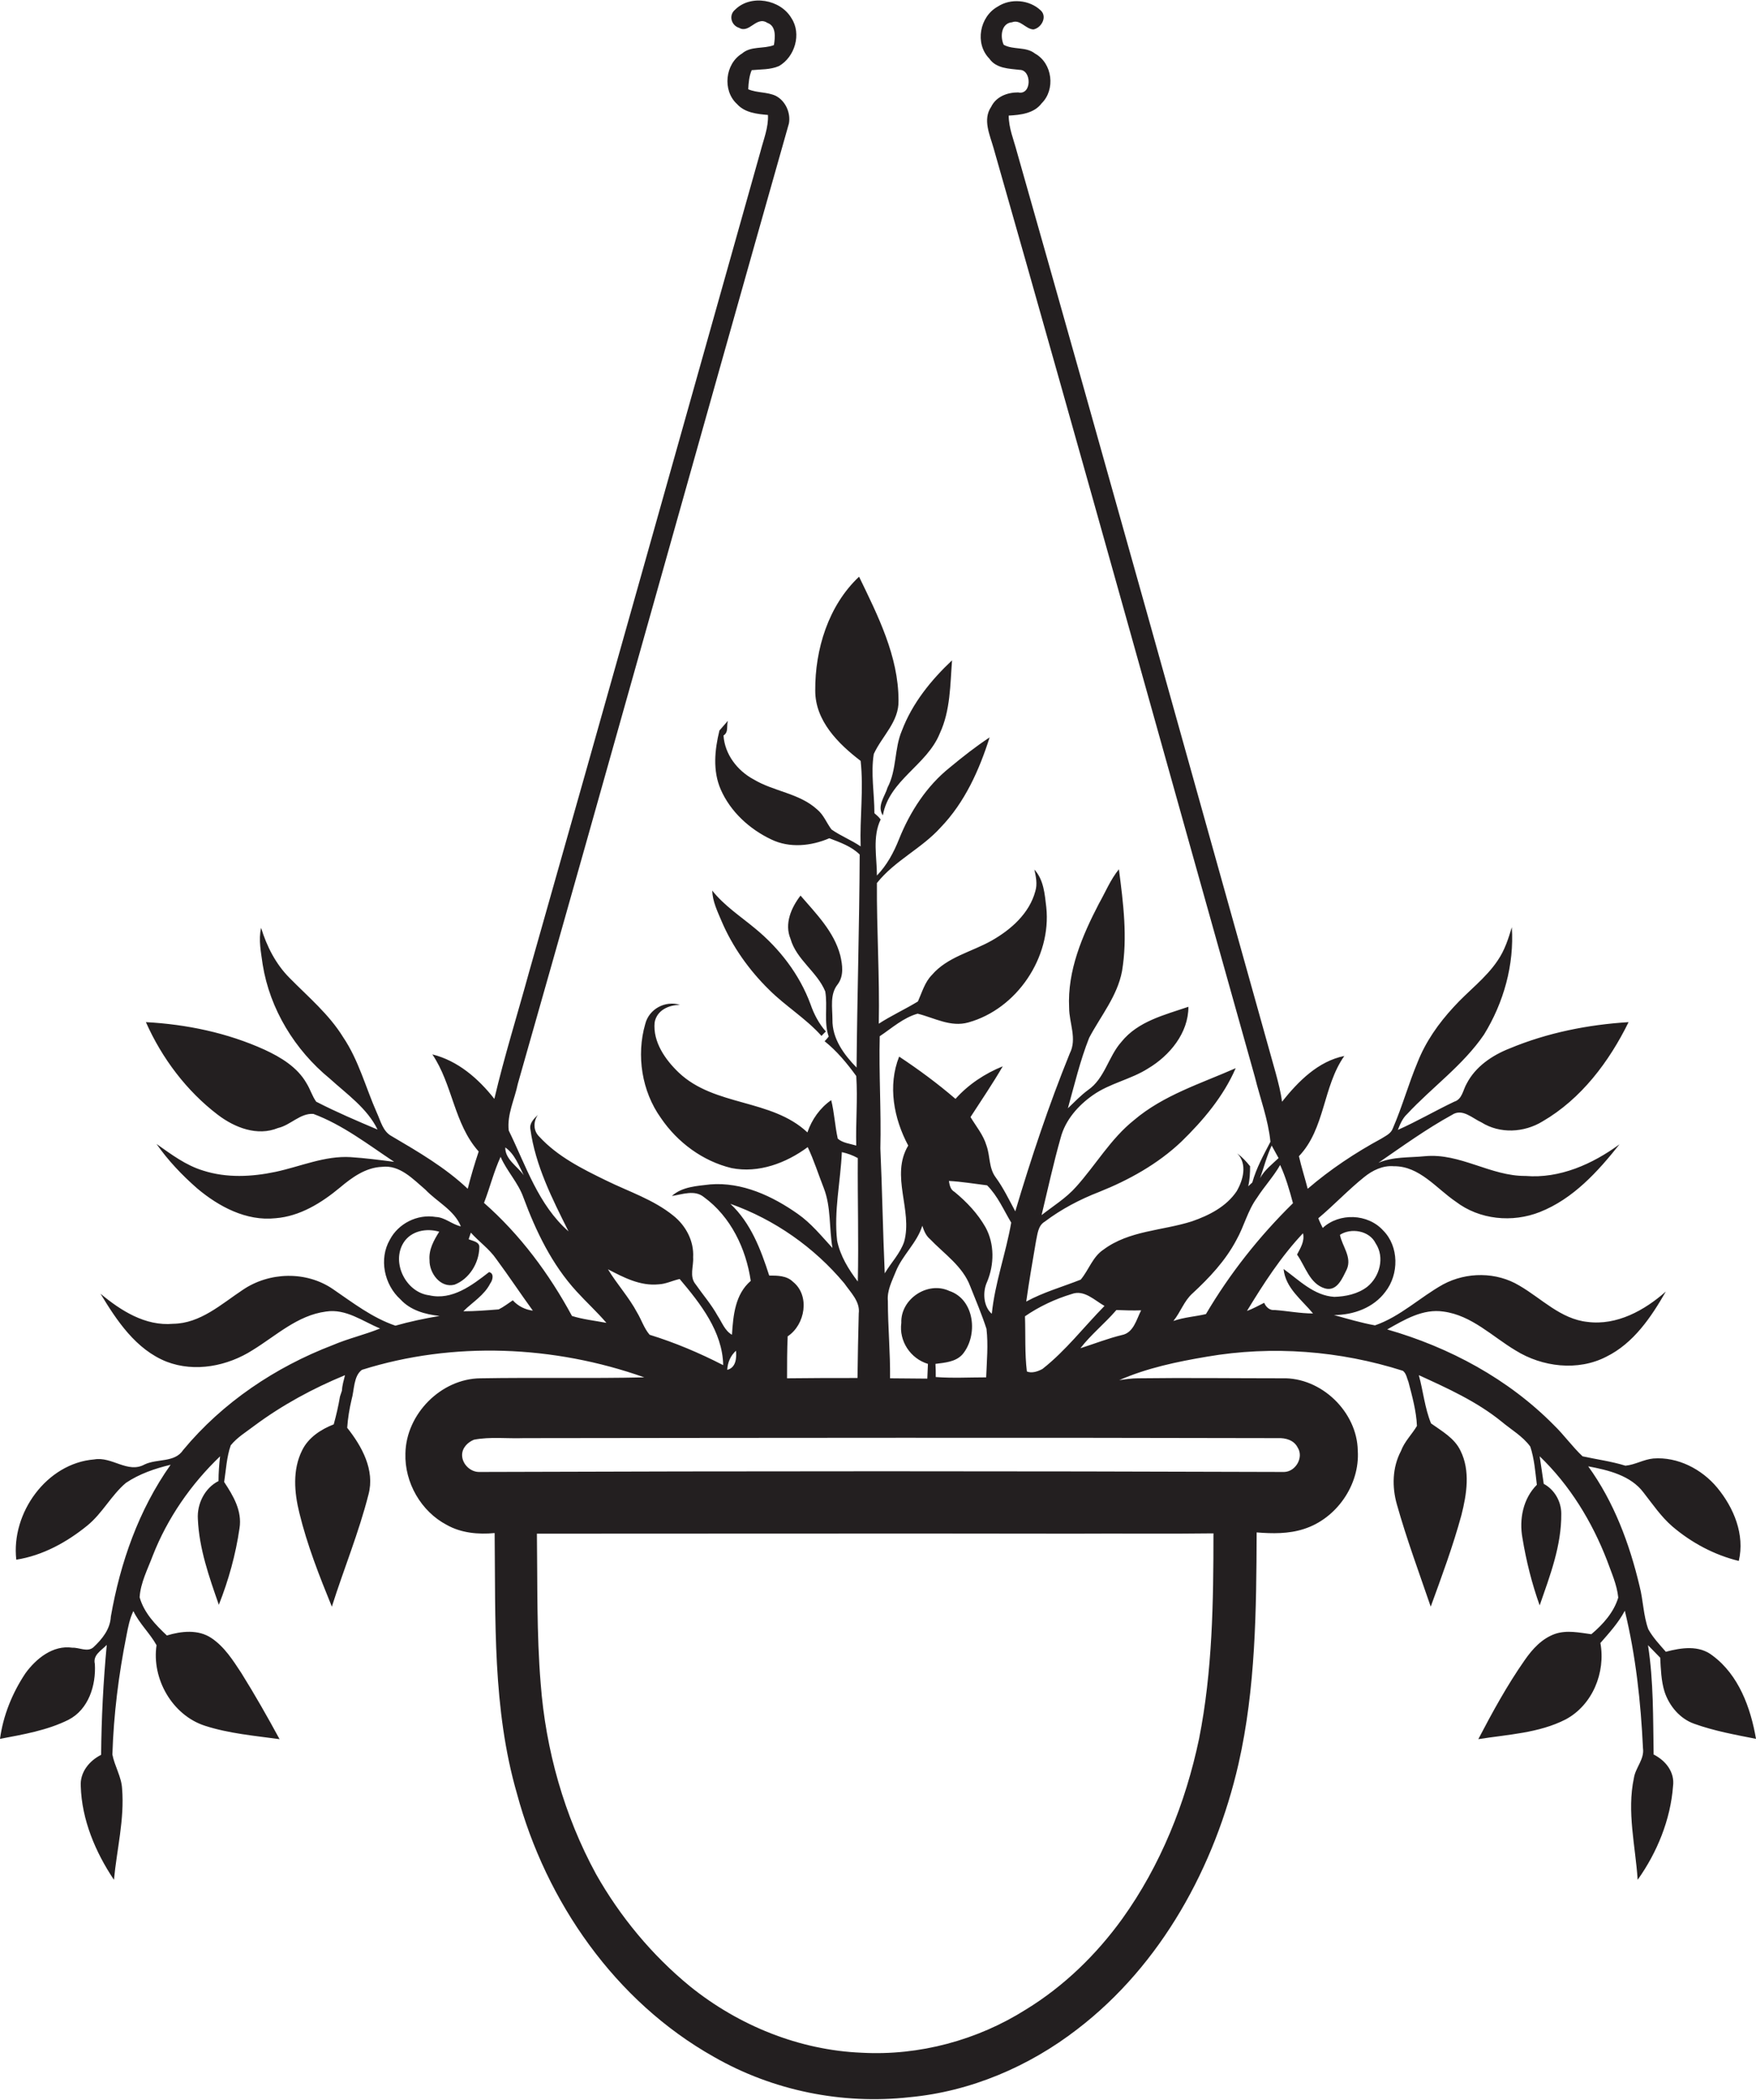 <?xml version="1.0" encoding="utf-8"?>
<!-- Generator: Adobe Illustrator 19.2.0, SVG Export Plug-In . SVG Version: 6.00 Build 0)  -->
<svg version="1.1" id="Layer_1" xmlns="http://www.w3.org/2000/svg" xmlns:xlink="http://www.w3.org/1999/xlink" x="0px" y="0px"
	 viewBox="0 0 560.9 670.3" enable-background="new 0 0 560.9 670.3" xml:space="preserve">
<g>
	<path fill="#231F20" d="M547,528.5c-4.3-3.4-10-2.5-14.9-1.2c-2-2.3-4.1-4.5-5.6-7.2c-1.6-4.4-1.6-9.2-2.8-13.8
		c-3.2-13.5-8.2-26.9-16.4-38.2c6.4,1.2,13.6,2.9,17.7,8.4c2.9,3.7,5.6,7.7,9.2,10.8c6.1,5.2,13.4,9.1,21.2,11
		c2-8.4-1.6-17-6.9-23.4c-4.9-5.9-12.6-9.9-20.4-9.3c-3.1,0.3-5.8,2-8.9,2.3c-4.5-1.4-9.2-2-13.7-3c-3.3-3.1-5.9-6.8-9.1-9.9
		c-14.6-14.8-33.4-24.9-53.3-30.6c5.5-3.1,11.4-6.7,18-5.7c9,1.2,15.6,8,23,12.4c8.5,5.3,19.9,6.7,29,2c8.7-4.3,14.3-12.6,19-20.8
		c-6.8,6-15.6,10.9-25,9.7c-8.6-0.9-14.7-7.5-21.8-11.6C478,406,468.5,406,461,410c-7.4,4.1-13.7,10.3-21.8,13.1
		c-4.4-0.8-8.8-2.1-13.1-3.3c6.2,0,12.6-2.3,16.4-7.4c4.4-5.6,4.4-14.5-0.7-19.6c-4.9-5.4-14-5.7-19.3-0.8c-0.5-1-1-2-1.4-3.1
		c5-4.2,9.5-9,14.6-13.1c2.7-2.2,6-3.8,9.5-3.5c8.2-0.1,13.6,7.1,19.8,11.3c7.6,5.8,18.1,6.8,26.9,3.3c10.6-4.2,18.5-12.9,25.4-21.6
		c-8.6,6.3-19.1,11-30,10.1c-11.2,0.1-20.9-7.4-32.2-6.3c-5,0.5-10.1,0.1-14.8,2.1c7.7-5.3,15.3-10.8,23.5-15.3
		c3.3-2.2,6.5,1.1,9.4,2.4c5.9,3.7,13.6,3.3,19.5-0.3c12.4-7.2,21.3-19.1,27.5-31.7c-13,0.8-26,3.4-38,8.4
		c-5.6,2.2-10.9,5.8-13.7,11.2c-1.2,2-1.4,5-4,5.8c-6.1,2.9-11.9,6.3-18,9c0.7-1.8,1.5-3.7,2.9-5c8-8.6,17.9-15.6,24.6-25.4
		c6.3-10.2,9.7-22.3,8.9-34.3c-1.1,3.7-2.3,7.4-4.5,10.6c-3.8,5.7-9.5,9.8-14.1,14.9c-4.8,5.2-8.9,11-11.5,17.6
		c-2.9,6.9-4.9,14.2-7.9,21.1c-0.6,1.7-2.3,2.4-3.7,3.3c-8.3,4.5-16.3,9.8-23.5,16c-0.9-3.5-2-6.9-2.8-10.4
		c8.4-8.8,7.6-22.2,14.5-32c-8.4,1.7-14.7,8.1-19.9,14.6c-0.4-3.1-1.2-6.1-2-9.1c-27.5-98.1-54.8-196.2-82.7-294.2
		c-1-3.8-2.6-7.5-2.6-11.5c3.8-0.2,8.1-0.7,10.5-3.9c4.5-4.4,3.5-12.8-2.1-15.9c-2.9-2.3-6.9-1.1-10-2.8c-1.2-2.6-0.8-6.9,2.7-7.2
		c2.6-1,4.3,2.2,6.8,2.3c2.6-0.5,4.5-4.1,2.3-6.1c-3.6-3.4-9.6-3.9-13.7-1.2c-5.8,3.2-7.4,11.8-2.7,16.6c2.2,3.2,6.3,3.2,9.7,3.6
		c3.9,0,3.9,8.2-0.5,7.2c-3.4,0-7,1.3-8.6,4.6c-2.8,4.1-0.4,9,0.8,13.3c28.2,98.7,55.6,197.5,83.4,296.3c1.7,6.9,4.3,13.7,5,20.8
		c-2.2,4.2-4.5,8.4-5.8,13c-0.3,0.3-1,0.9-1.3,1.2c0.5-2.1,0.6-4.2,0.6-6.4c-1.2-1.5-2.5-2.9-4.1-4.1c3.3,3.4,1.9,8.5-0.2,12.1
		c-3.3,4.9-8.8,7.7-14.3,9.6c-9.4,3-20,2.9-28.2,9c-3.5,2.3-4.7,6.5-7.3,9.6c-5.8,2.3-11.9,4-17.4,7c0.9-6.4,2-12.8,3.1-19.2
		c0.5-2.2,0.6-5,2.8-6.3c5.3-4,11.2-7.1,17.4-9.5c9.5-3.8,18.7-8.9,26.2-16c7-6.8,13.5-14.5,17.4-23.5c-11.1,4.9-23.1,8.6-32.5,16.6
		c-7.4,5.9-12.2,14.3-18.5,21.3c-3.2,3.6-7.3,6.1-11,9c2-8.3,3.8-16.6,6.1-24.7c1.5-5.7,5.6-10.3,10.3-13.6c5.4-3.8,12.1-5,17.6-8.5
		c6.9-4.1,12.9-11.3,12.9-19.7c-7.6,2.6-16.1,4.6-21.4,11.2c-4.2,4.7-5.3,11.7-10.7,15.4c-2.3,1.7-4.3,3.8-6.4,5.8
		c2.1-7.5,3.9-15.2,6.8-22.5c3.7-7,9-13.3,10.5-21.3c1.8-10.8,0.4-21.7-1-32.5c-2.7,3.3-4.3,7.3-6.4,11
		c-5.3,10.2-10.1,21.4-9.5,33.2c0,4.9,2.6,9.9,0.2,14.6c-6.7,16.5-12.3,33.3-17.4,50.4c-2-3.7-3.8-7.5-6.3-10.9
		c-2.2-3-1.7-6.8-2.9-10.1c-1-3.4-3.3-6.1-5.1-9.1c3.5-5.4,7.1-10.7,10.3-16.2c-5.7,2.3-11,5.8-15.1,10.4c-5.7-4.9-11.8-9.4-18-13.5
		c-3.7,9.3-1.7,19.8,2.9,28.4c-5.8,9.7,1.5,20.6-1.3,30.7c-1.3,3.8-4.2,6.7-6.2,10.1c-0.6-13.3-0.8-26.6-1.4-39.9
		c0.3-11.9-0.5-23.8-0.2-35.8c3.9-2.6,7.5-5.9,12.1-7.2c5.3,1.3,10.5,4.4,16.2,2.8c15.5-4.3,26.6-20.8,24.9-36.8
		c-0.5-4.2-0.8-8.7-3.8-12c0.5,2.3,1,4.6,0.3,6.9c-1.9,7.1-7.8,12.3-14,15.8c-6.4,3.6-14.1,5.2-19,10.9c-2.3,2.3-3.2,5.6-4.5,8.5
		c-4.1,2.5-8.5,4.5-12.5,7.1c0.3-15-0.7-30-0.6-44.9c5.7-7.2,14.3-11,20.4-17.8c7.7-8,12.3-18.3,15.6-28.7
		c-4.4,2.9-8.6,6.2-12.7,9.6c-7.4,5.9-12.7,14.1-16.2,22.8c-1.7,4.3-3.9,8.4-7.1,11.7c0-5.9-1.5-12.3,1.2-17.9c-0.6-0.8-1.3-1.4-2-2
		c0-6.3-1.2-12.7-0.2-18.9c2.6-5.7,8.1-10.3,7.9-17.1c0-14.1-6.6-27.1-12.6-39.5c-9.8,9.2-14.1,23.2-14,36.4
		c0,9.6,7.3,16.9,14.5,22.4c1,9.1-0.3,18.2,0,27.3c-2.9-2-6.3-3.3-9.3-5.4c-1.6-2.1-2.5-4.7-4.6-6.4c-5.7-5.2-13.8-5.7-20.3-9.6
		c-5.2-2.8-9.2-8-9.6-14c1.7-1.1,0.9-3,1.4-4.7c-0.9,1-1.8,2.1-2.7,3.1c-1.5,6.1-2.2,12.8,0.4,18.8c3.1,7.1,9.2,12.7,16.2,16
		c5.8,2.8,12.7,2.1,18.5-0.4c3.4,1.3,7.1,2.6,9.7,5.2c-0.1,22.7-0.8,45.3-1,68c-4-4.1-7.8-9.2-7.7-15.3c0-3.8-0.9-8.1,1.7-11.3
		c2-2.7,1.5-6.2,0.8-9.2c-2-7.6-7.7-13.3-12.7-19.1c-3,3.9-5.2,9-3.2,13.8c1.9,6.7,8.5,10.5,11.1,16.8c0.8,4.8-0.5,9.8,1.1,14.4
		c-0.4,0.5-0.8,1-1.3,1.5c3.9,3.1,7.2,7.1,10.1,11.1c0.5,7.4-0.2,14.8,0,22.2c-2-0.6-4.3-0.8-5.9-2.2c-0.9-4-1.1-8.3-2.1-12.3
		c-3.6,2.5-6.2,6.2-7.6,10.3c-11.5-10.8-29.6-8.2-41.1-19.1c-4.3-4.1-8.3-9.8-7.7-16c0.7-3.9,4.5-5.6,8.1-5.6
		c-4.7-1.5-9.9,1.3-11.1,6.1c-2.9,10-1.1,21.5,5,30c5.3,7.8,13.4,13.8,22.6,16c8.6,1.7,17.4-1.6,24.3-6.7c2,4.2,3.4,8.7,5.1,13
		c2.4,6.1,1.7,12.8,2.8,19.2c-3.5-3.8-6.8-7.9-11.1-10.9c-8.1-5.7-17.8-10.2-27.9-9.4c-4.2,0.5-9,0.7-12.3,3.7
		c3.4-0.5,7.3-2.1,10.3,0.4c8.5,6.2,13.4,16.4,14.9,26.7c-5,4.3-5.6,11-6,17.2c-2.3-1.3-3.2-4-4.6-6.1c-2-3.6-4.7-6.7-7-10
		c-2.1-2.5-0.6-5.8-0.8-8.6c0.3-5.2-2.3-10.1-6.3-13.3c-6.4-5.2-14.3-7.7-21.6-11.3c-7.6-3.7-15.4-7.6-21.2-13.9c-2-1.9-2-4.8-0.5-7
		c-1.2,1.2-2.7,2.6-2.4,4.5c1.6,11.7,7,22.3,12.2,32.7c-9.7-8.5-13.6-21-19.1-32.2c-0.6-5.1,1.9-10,2.9-14.9
		c29.1-102.1,57.6-204.4,86.6-306.6c0.6-3.4-1.1-7.2-4.2-8.8c-2.8-1.3-6-0.9-8.8-2.1c0.1-2.1,0.3-4.2,1.1-6.1
		c2.9-0.3,5.9-0.1,8.7-1.3c5.1-2.9,7.3-10.3,4-15.3c-3.5-6-13-7.7-18-2.7c-2.1,1.7-1.3,5,1.3,5.8c3.3,1.9,5.5-3.9,9-1.6
		c2.9,1,2.5,4.7,2.1,7.1c-3.3,1.3-7.3,0.2-10.2,2.7c-5.4,3.3-6.3,11.8-1.6,16.1c2.5,2.8,6.4,3.2,9.9,3.5c0.2,4-1.4,7.8-2.4,11.7
		c-24.6,87.3-49.1,174.6-73.9,261.9c-3.7,13.5-7.9,26.9-11.1,40.5c-5.1-6.5-11.7-12.2-19.8-14.2c6.5,9.6,6.9,22.2,14.8,31
		c-1.3,3.9-2.5,7.9-3.5,11.9c-7.2-6.8-15.8-11.8-24.3-16.8c-2.8-1.5-3.5-4.8-4.7-7.4c-3.6-8.1-5.8-16.8-10.8-24.2
		c-4.5-7.3-11.1-12.8-17.1-18.9c-4.4-4.4-7.3-10.1-9.1-16c-0.9,3.9,0,7.9,0.5,11.7c2.3,14.3,10.3,27.3,21.4,36.4
		c5.5,5,12,9.5,15.3,16.3c-6.6-2.8-13.2-5.6-19.6-8.9c-1.3-1.8-1.9-4-3.1-5.9c-2.9-5.1-8.2-8.3-13.4-10.7
		c-11.9-5.4-24.9-8.1-37.9-8.8c5.1,11.5,13,22,23,29.6c5.4,4.1,12.6,6.9,19.2,4.2c4-0.9,7.1-4.8,11.3-4.5
		c9.4,3.5,17.5,9.8,25.8,15.3c-4.6-0.6-9.3-1.2-13.9-1.5c-8.3-0.5-16,3-24,4.7c-7.6,1.6-15.6,2-23.1-0.4c-5.6-1.7-10.2-5.2-14.9-8.5
		c3.7,5.3,8.2,10,13,14.2c6.9,5.8,15.7,10.5,25,9.5c7.8-0.6,14.7-4.9,20.6-9.8c3.8-3.2,8.2-6.4,13.4-6.6c5.7-0.7,9.9,3.9,13.9,7.3
		c3.7,3.9,9.2,6.5,11.3,11.7c-2.8-0.6-5.1-2.9-8-3c-5.9-1-12,2.1-14.7,7.3c-3.5,6.1-1.8,14.3,3.4,19c3.2,3.5,7.9,4.8,12.5,5.3
		c-4.8,0.8-9.5,1.8-14.1,3.1c-7.4-2.5-13.7-7.4-20-11.7c-8.5-5.8-20.3-5.5-28.8,0.3c-6.8,4.5-13.5,10.7-22.2,10.8
		c-8.9,0.8-16.7-4.2-23.2-9.6c5.2,8.6,11.3,17.8,21.1,21.7c9.1,3.5,19.5,1.4,27.5-3.7c7.5-4.6,14.3-11.1,23.4-12.3
		c6.4-1,11.7,3.1,17.3,5.4c-4.9,2-10.2,3.2-15.1,5.3c-18.3,7-35.2,18.3-47.8,33.5c-2.7,4.1-8.3,2.7-12.3,4.6
		c-5.4,3-10.4-2.6-16.1-1.6C14.9,467.1,3.5,483,5.2,497.9c8.4-1.3,16.2-5.6,22.7-10.9c4.8-3.9,7.6-9.6,12.3-13.6
		c4.3-2.9,9.3-4.6,14.3-5.8c-10.2,14.4-16.1,31.3-19.1,48.5c-0.2,4-2.8,7.2-5.6,9.8c-1.9,1.6-4.5,0-6.7,0.1
		c-6.2-0.9-11.6,3.5-15,8.2C3.9,540.5,1,547.7,0,555.1c7.4-1.4,15.1-2.7,21.9-6.1c6.4-3.3,8.8-11,8.4-17.8c-0.7-2.9,2.1-4.3,3.8-6.1
		c-1.1,11.7-1.7,23.4-1.8,35.1c-3.8,1.9-6.8,5.6-6.5,10c0.3,10.7,4.7,21.1,10.6,29.9c0.9-9.7,3.4-19.3,2.6-29.1
		c-0.2-3.8-2.4-7.2-3.1-10.9c0.4-12.8,2-25.5,4.5-38c0.5-2.6,1-5.3,2.2-7.8c1.9,4,5.3,7.1,7.4,10.9c-1.6,10.7,5,22.3,15.4,25.7
		c7.7,2.5,15.9,3.2,23.9,4.3c-3.9-7.2-7.9-14.2-12.2-21.1c-2.7-4.1-5.4-8.4-9.6-11.2c-4.2-2.8-9.6-2.2-14.2-0.8
		c-3.6-3.4-7.3-7.2-8.7-12.2c0.3-4.7,2.6-9,4.2-13.3c4.7-12,12.2-22.8,21.5-31.7c-0.3,2.6-0.5,5.3-0.5,7.9
		c-4.4,2.2-6.9,7.3-6.6,12.1c0.4,9.5,3.6,18.5,6.7,27.4c3.1-7.8,5.4-16.1,6.6-24.4c0.9-5.6-2-10.4-4.9-14.8c0.6-3.9,0.8-8,2.1-11.7
		c2.1-2.6,5-4.3,7.6-6.3c8.9-6.6,18.7-11.9,28.9-16.1c-0.4,1.6-0.9,3.3-1,5c-0.2,0.6-0.4,1.2-0.6,1.8c-0.5,3-1.2,6-2,8.9
		c-4.1,1.6-8.1,4.2-10.1,8.3c-3.1,6.2-2.5,13.4-0.9,19.9c2.5,10.3,6.4,20.2,10.4,30c3.8-12,8.6-23.6,11.7-35.8
		c2.1-7.8-2.1-15.4-6.8-21.3c0.2-3,0.7-6,1.4-9c0.9-3.1,0.6-7.5,3.3-9.5c29.2-9.2,61.4-7.8,90.2,2.4c-17.4,0.4-34.9,0-52.3,0.3
		c-12.6,0.1-23.8,11.4-24,24c-0.3,9.3,5,18.5,13.2,22.8c4.6,2.6,10.1,3.1,15.3,2.6c0.3,27.8-0.7,56.1,7.1,83.1
		c9.3,34.6,31.4,66.4,62.9,84.1c18.8,10.8,41,15.3,62.5,12.9c19.5-1.8,38.2-9.8,53.6-21.7c26.9-20.6,44-52,51.5-84.7
		c5.5-24.2,5.7-49.2,5.8-73.9c5,0.4,10.2,0.5,15.1-1.1c10.4-3.3,17.9-14.1,17.2-25c-0.2-12.4-11.7-23.5-24.2-23.1
		c-15.3,0-30.7-0.2-46,0c-2,0-4,0.3-6,0.6c8.9-3.9,18.5-5.9,28-7.5c20.9-3.6,42.5-1.9,62.6,4.5c1.1,0.8,1.3,2.4,1.8,3.6
		c1.2,4.6,2.5,9.3,2.7,14c-1.6,2.7-4,5-5.1,8c-2.8,5.3-2.9,11.5-1.3,17.1c3.1,11,7.1,21.8,10.8,32.6c3.5-9.6,7.1-19.3,9.8-29.2
		c1.7-6.7,2.9-14.2-0.3-20.6c-1.9-4-5.9-6.2-9.4-8.7c-2-4.9-2.5-10.3-3.9-15.4c9.2,4.2,18.5,8.4,26.4,14.8c3.1,2.6,6.8,4.7,9.2,8
		c1.3,3.9,1.6,8.1,2.1,12.2c-4.4,4.4-5.7,11-4.6,17c1.2,7.3,3,14.5,5.5,21.5c3.3-9.5,7-19.1,6.9-29.3c0-3.9-2.2-7.7-5.6-9.5
		c-0.4-3-0.9-5.9-1.3-8.8c9.6,9.2,16.7,20.8,21.5,33.2c1.4,3.9,3.2,7.8,3.6,11.9c-1.4,4.7-4.9,8.6-8.6,11.7
		c-3.8-0.5-7.8-1.4-11.6-0.1c-4.2,1.5-7.2,4.8-9.7,8.4c-5.6,8-10.3,16.6-14.8,25.2c9.4-1.5,19.3-1.9,27.9-6.3
		c8.6-4.6,12.8-15,11.1-24.4c2.8-3.2,5.8-6.5,7.8-10.3c3.5,14.4,5.1,29.1,5.8,43.9c0.5,3.5-2.4,6.2-2.9,9.5
		c-2.3,10.8,0.5,21.7,1.2,32.5c6.2-8.7,10.5-19.2,11.3-29.9c0.6-4.5-2.4-8.2-6.2-10.1c-0.2-11.6,0-23.4-1.8-34.9
		c1.3,1.3,2.6,2.7,3.9,4c0.2,3.6,0.3,7.4,1.4,10.9c1.5,4.5,4.9,8.6,9.5,10.2c6.4,2.3,13.1,3.5,19.7,4.8
		C559.2,545.2,555.4,534.7,547,528.5z M167.3,375.2c-2-2.9-6-5.1-5.9-8.9C164.4,368.4,165.7,372,167.3,375.2z M163.8,415.1
		c-1.5,1-2.9,2.1-4.5,2.9c-3.8,0.3-7.6,0.6-11.3,0.6c2.9-2.9,6.7-5.1,8.6-8.9c0.8-1,1.3-3.3-0.4-3.6c-5.4,4.2-11.8,9.1-19.1,7.4
		c-7.4-0.9-12.2-10.4-8.2-16.8c2.4-3.8,7.3-4.7,11.4-3.5c-1.7,2.7-3.4,5.7-3.1,9.1c-0.1,4.1,3.5,9,8,7.8c4.7-1.8,7.8-6.9,7.9-11.8
		c0.2-1.9-2.1-2.1-3.4-2.7c0.2-0.7,0.5-1.4,0.7-2.1c2.6,2.9,5.9,5.2,8.1,8.4c4,5.4,7.7,11,11.7,16.5
		C167.8,418.1,165.5,417,163.8,415.1z M182.7,420.1c-7.3-13.5-16.6-26-28.1-36.1c1.9-4.9,3.1-9.9,5.3-14.7c2,4.6,5.6,8.2,7.3,13
		c4,10.8,9.1,21.4,17,30c3.1,3.4,6.5,6.5,9.5,10C190,421.6,186.2,421.2,182.7,420.1z M406.2,365.7c0.7,1.3,1.5,2.7,2.2,4
		c-2.1,2-4.5,3.8-5.9,6.4C403.7,372.7,404.6,369.1,406.2,365.7z M342.3,413.1c4-1.5,7.3,2,10.5,3.8c-6.6,6.7-12.4,14.3-19.8,20.1
		c-1.4,0.8-3.5,1.5-5,0.8c-0.7-5.8-0.4-11.7-0.6-17.6C331.9,417.1,337,414.7,342.3,413.1z M315.3,378.4c3.4,3.4,5.3,7.9,7.7,11.9
		c-1.7,9.8-5.2,19.2-6.2,29.1c-2.7-2.3-3-7-1.5-10.2c2.3-5.5,2.4-12.1-0.5-17.4c-2.5-4.4-6-8.1-9.9-11.3c-1.3-0.7-1.6-2.2-1.8-3.5
		C307.1,377.2,311.2,377.9,315.3,378.4z M286.1,406c2.1-5.3,6.8-9.2,8.5-14.7c0.5,1.5,1.1,3.1,2.4,4.2c4.6,4.8,10.5,8.7,12.9,15.1
		c1.8,4.5,3.7,9,5.2,13.6c0.6,5.1,0.1,10.3-0.1,15.5c-5.4,0-10.7,0.3-16.1-0.1c0-1.4,0-2.8-0.1-4.2c3-0.4,6.4-0.6,8.6-3
		c5.1-6,4-17.6-4.2-20.3c-6.9-3.2-15.6,2.6-15.3,10.2c-0.8,5.8,2.9,11.4,8.5,13.1c-0.1,1.5-0.1,3.1-0.2,4.7c-4,0-8-0.1-11.9-0.1
		c0.1-8.2-0.7-16.4-0.7-24.7C283.3,412,284.9,409,286.1,406z M268.9,367.8c1.8,0.4,3.5,1,5.1,1.9c-0.1,13.1,0.3,26.3,0,39.4
		c-3-3.9-5.6-8.2-6.6-13C266.3,386.6,268.5,377.2,268.9,367.8z M233.3,384.3c14.1,5,26.8,13.9,36.4,25.4c2,2.9,5.1,5.8,4.6,9.6
		c-0.2,6.9-0.3,13.7-0.4,20.6c-7.5,0-15,0-22.5,0.1c0-4.5,0-9,0.2-13.4c5.6-3.7,7.2-13,1.7-17.4c-2-2-5-2-7.6-2
		C243,398.8,239.8,390.4,233.3,384.3z M235.1,431.2c0.2,2.3,0,5.4-2.8,6.1C232.4,434.9,233.4,432.7,235.1,431.2z M203.5,419
		c-2.6-4.9-6.4-9-9.3-13.8c5,2.6,10.3,5.4,16.2,4.8c2.3-0.1,4.4-1.2,6.7-1.7c6.6,7.8,13.7,16.8,13.9,27.5
		c-7.6-3.9-15.4-7.2-23.5-9.7C205.7,424,204.9,421.3,203.5,419z M383,555.1c-4.3,20.5-12.3,40.4-24.5,57.4
		c-8.3,11.5-18.7,21.6-30.8,29c-15.5,9.8-34.1,14.8-52.4,13.8c-20-0.8-39.4-8.7-54.9-21.2c-12.1-9.9-22.3-22.2-30-35.8
		c-10.2-18.7-16.1-39.7-17.7-60.9c-1.3-15.9-1-31.9-1.2-47.8c57.2,0,114.5-0.1,171.7,0c14.8-0.1,29.6,0.1,44.4-0.1
		C387.6,511.3,387.3,533.5,383,555.1z M408.2,459.1c2.4-0.1,5.1,0.6,6.3,3c2,3.1-0.6,7.7-4.3,7.8c-85.7-0.3-171.4-0.3-257,0
		c-2.9,0.1-5.6-2.5-5.6-5.4c0-2.3,1.8-4.1,3.8-4.9c5.2-1,10.6-0.3,15.9-0.5C247.6,459,327.9,458.9,408.2,459.1z M358.3,426.2
		c-4.5,1.1-8.8,2.8-13.2,4.2c3.4-4.4,7.9-8,11.5-12.2c2.6,0.1,5.3,0.2,7.9,0.1C363,421.2,362.1,425.5,358.3,426.2z M385.2,419.5
		c-3.4,0.8-7,1-10.4,2.2c2.3-2.8,3.4-6.4,6.1-8.8c5.4-5,10.5-10.4,14-17c2.5-4.4,3.6-9.4,6.6-13.5c2.3-3.6,5.3-6.8,7.4-10.5
		c1.8,3.9,3,8.1,4.1,12.2C402.2,394.7,392.8,406.6,385.2,419.5z M407.2,418.2c-1.6,0.2-2.8-0.9-3.4-2.3c-1.8,0.9-3.6,1.9-5.5,2.6
		c5.3-8.7,10.9-17.4,17.9-24.8c0.6,2.5-0.8,4.7-1.9,6.8c2.7,3.8,4,9.3,8.9,10.8c3.9,1.1,5.6-3.3,7-6.1c1.7-3.9-1.5-7.4-2.2-11
		c3.5-2.3,9.4-1.4,11.4,2.7c3,4.5,1.3,10.7-2.7,13.9c-3,2.3-6.9,3.1-10.5,3.2c-6.5-0.4-11.2-5.3-16.2-8.9c0.6,6.1,5.8,9.8,9.4,14.2
		C415.3,419.3,411.3,418.5,407.2,418.2z"/>
	<path fill="#231F20" d="M282,260.3c2-11.3,14.1-16,18.2-26.2c3.4-7.3,3.3-15.5,3.9-23.3c-6.7,6.3-12.7,13.7-16,22.4
		c-2.5,5.8-1.6,12.5-4.6,18.2C282.7,254.2,280,257.3,282,260.3z"/>
	<path fill="#231F20" d="M262.4,330.7c0.5-0.5,0.9-1,1.4-1.4c-2.2-2.5-3.8-5.5-4.9-8.7c-3.5-9.5-9.9-17.8-17.7-24.2
		c-4.7-3.9-9.9-7.3-13.7-12.1c0.1,3.5,1.7,6.7,3,9.8c3.5,8.2,8.8,15.6,15.1,21.8C250.9,321.2,257.4,325.1,262.4,330.7z"/>
</g>
</svg>
